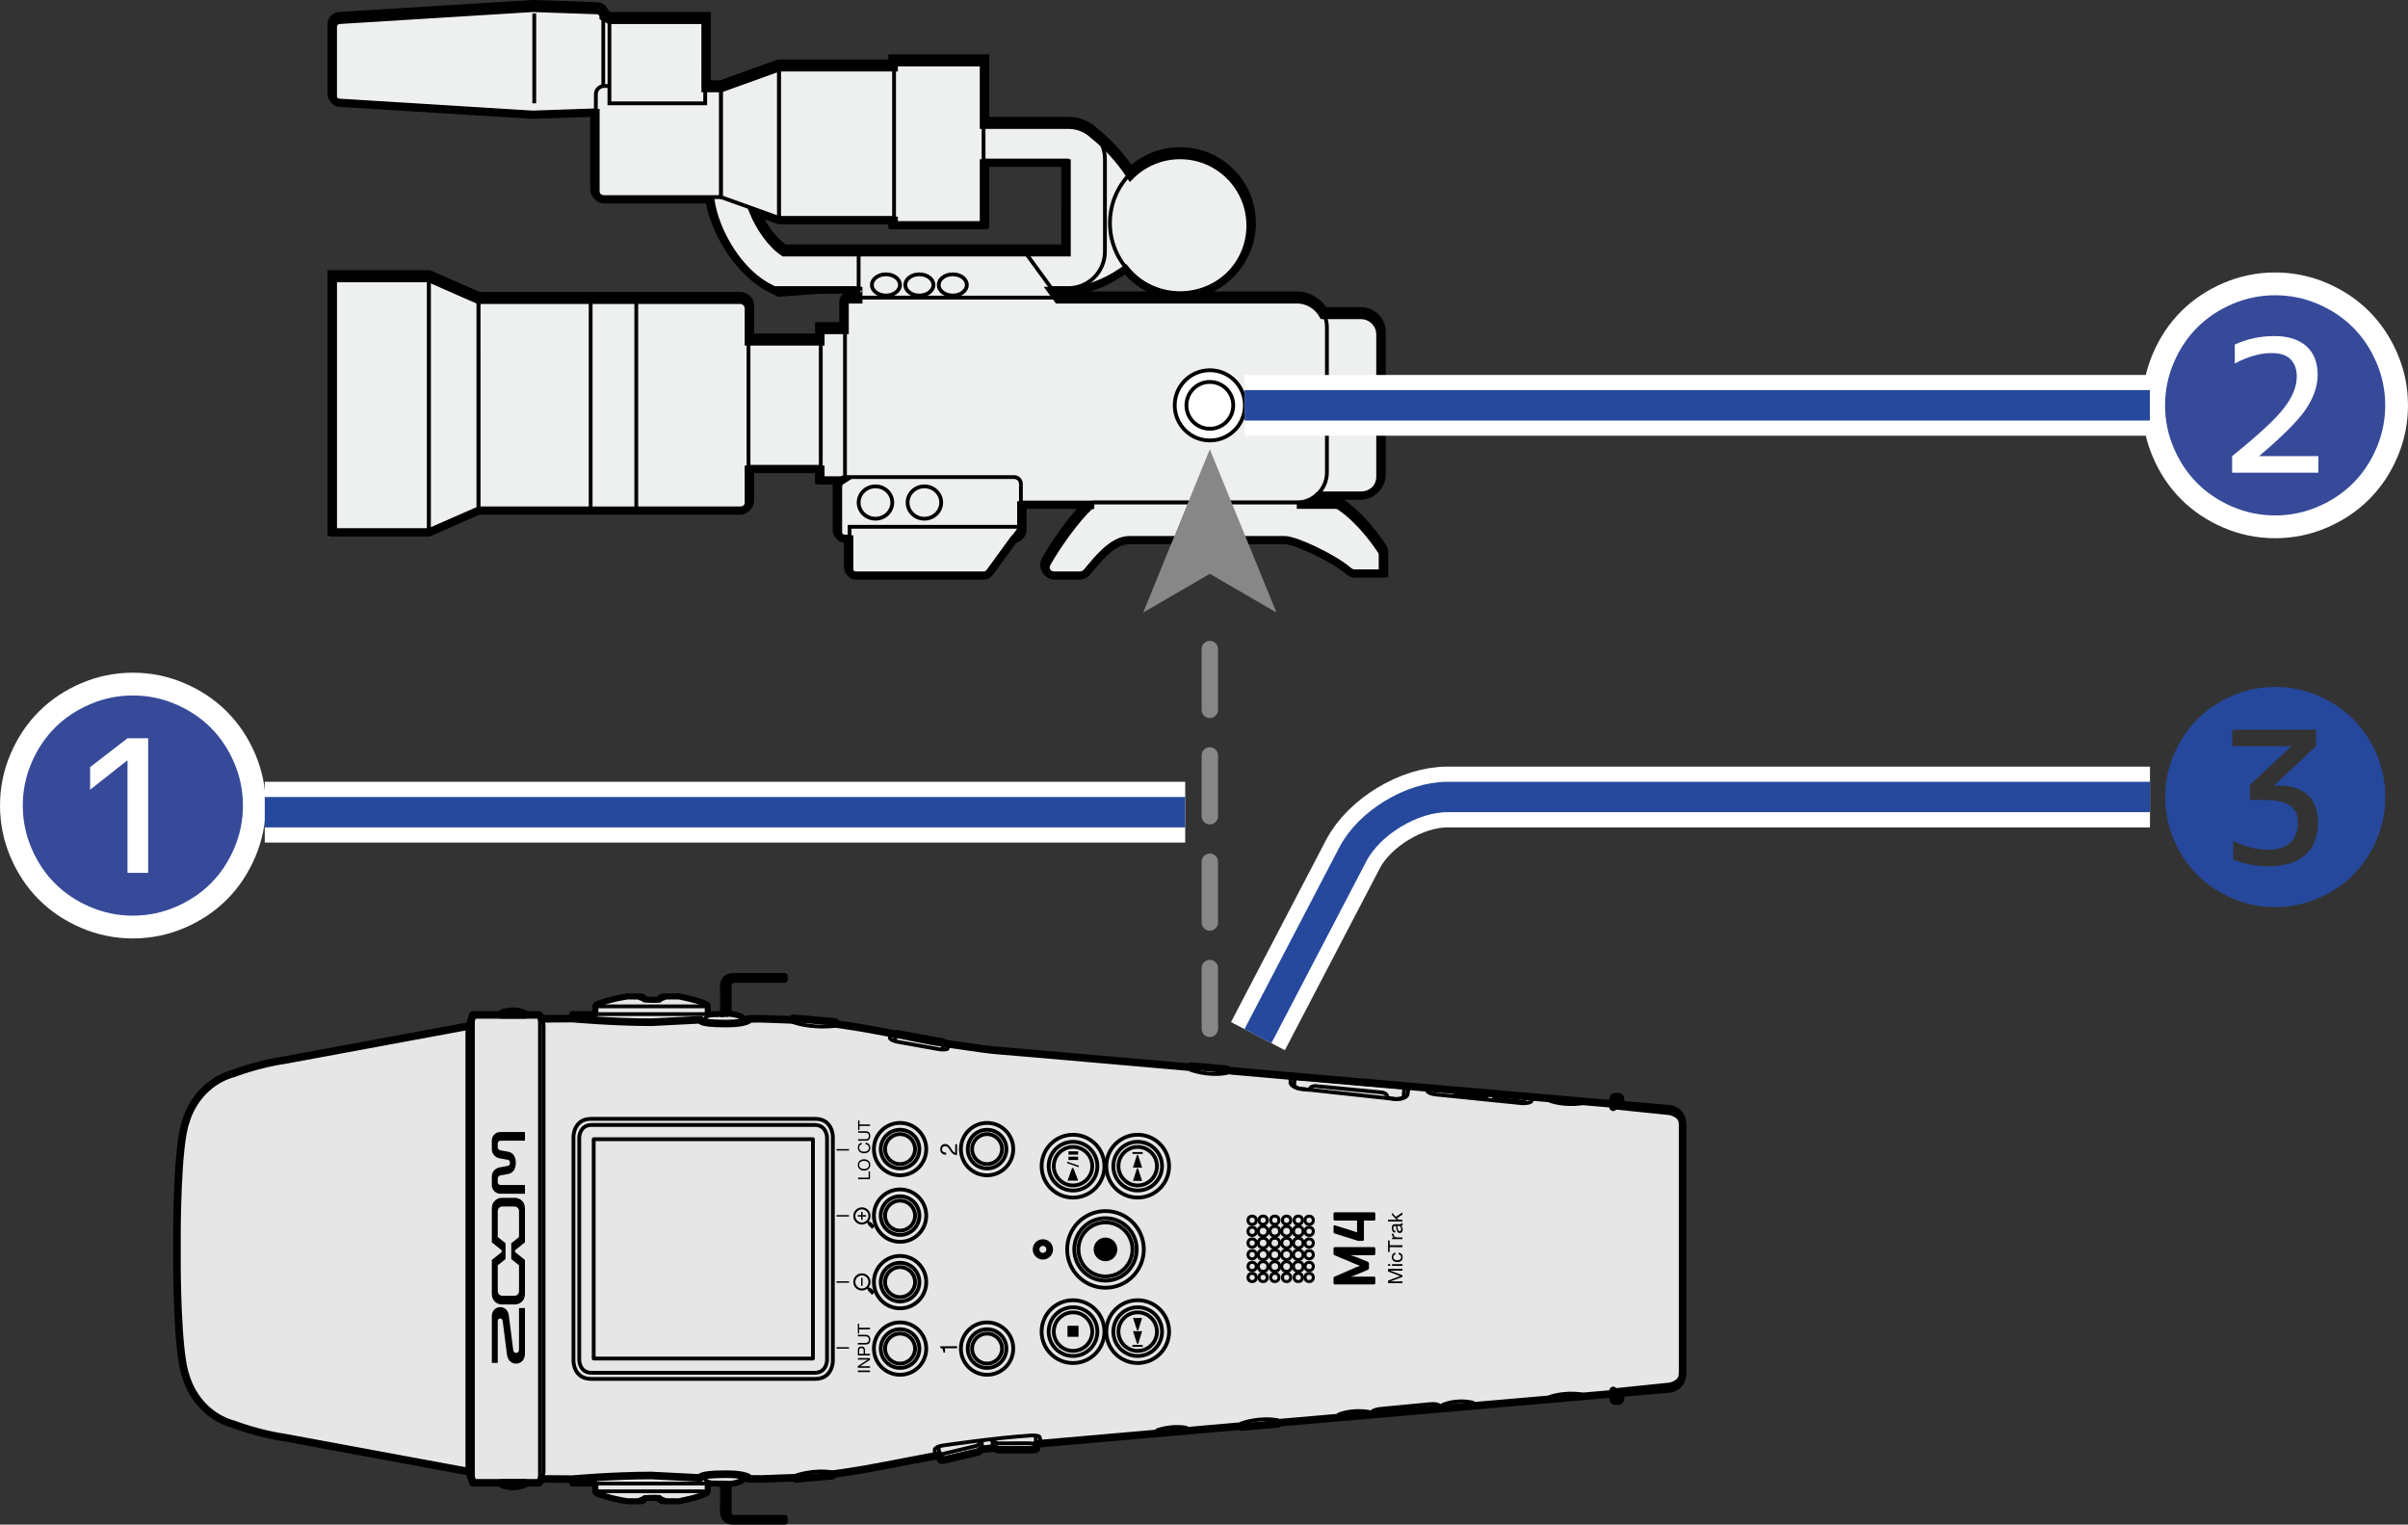 <?xml version="1.0" encoding="utf-8"?>
<!-- Generator: Adobe Illustrator 27.2.0, SVG Export Plug-In . SVG Version: 6.00 Build 0)  -->
<svg version="1.1" id="レイヤー_1" xmlns="http://www.w3.org/2000/svg" xmlns:xlink="http://www.w3.org/1999/xlink" x="0px"
	 y="0px" width="158.552px" height="100.371px" viewBox="0 0 158.552 100.371" style="enable-background:new 0 0 158.552 100.371;"
	 xml:space="preserve">
<rect x="0" y="0" width="158.552" height="100.371" fill="#333333" stroke="none"/>
<style type="text/css">
	.st0{fill:#FFFFFF;stroke:#000000;stroke-width:0.75;}
	.st1{fill:#EEEFEF;stroke:#000000;stroke-width:0.25;}
	.st2{fill:none;stroke:#000000;stroke-width:0.25;}
	.st3{fill:none;stroke:#000000;stroke-width:0.5;}
	.st4{fill:#FFFFFF;stroke:#000000;stroke-width:0.25;}
	.st5{fill:#FFFFFF;stroke:#FFFFFF;stroke-width:3;stroke-miterlimit:10;}
	.st6{fill:#364A99;}
	.st7{fill:none;stroke:#FFFFFF;stroke-width:4;}
	.st8{fill:none;stroke:#26499D;stroke-width:2;}
	
		.st9{fill:none;stroke:#878788;stroke-width:1.08;stroke-linecap:round;stroke-linejoin:round;stroke-miterlimit:10;stroke-dasharray:4,3;}
	.st10{fill:#878788;}
	.st11{fill:#E6E6E6;stroke:#000000;stroke-width:0.25;stroke-linejoin:round;stroke-miterlimit:2;}
	.st12{fill:none;stroke:#000000;stroke-width:0.25;stroke-linejoin:round;stroke-miterlimit:2;}
	.st13{fill:none;stroke:#000000;stroke-width:0.5;stroke-linejoin:round;stroke-miterlimit:2;}
	.st14{fill:#E6E6E6;stroke:#000000;stroke-width:0.4;stroke-linejoin:round;stroke-miterlimit:2;}
	.st15{fill:none;stroke:#000000;stroke-width:0.25;stroke-linecap:round;stroke-linejoin:round;stroke-miterlimit:2;}
	.st16{fill:none;stroke:#000000;stroke-width:0.25;stroke-miterlimit:10;}
	.st17{fill:none;stroke:#000000;stroke-width:0.2;stroke-miterlimit:10;}
	.st18{fill:#25489C;}
</style>
<g>
	<g>
		<g>
			<g>
				<path class="st0" d="M56.537,18.966v0.597h-0.598c-0.167,0-0.302,0.135-0.302,0.302v1.716h-1.594v0.752h-4.758v-2.191
					c0-0.302-0.246-0.548-0.549-0.548h-6.842h-3.005h-7.39l-3.254-1.43h-6.306v16.735h6.306l3.254-1.429h7.39h3.005h6.842
					c0.303,0,0.549-0.246,0.549-0.549V30.73h4.758v0.753h1.373c-0.126,0.08-0.215,0.214-0.215,0.375v3.017
					c0,0.248,0.202,0.45,0.451,0.45h0.288v1.988c0,0.24,0.194,0.434,0.434,0.434h8.393c0.139,0,0.269-0.067,0.351-0.179l1.635-2.244
					h0.019c0.248,0,0.45-0.201,0.45-0.45v-1.79h4.831c-0.144,0-0.28,0.048-0.384,0.148c-0.891,0.86-2.074,2.515-2.734,3.69
					c-0.208,0.37,0.068,0.825,0.492,0.825h1.663c0.165,0,0.318-0.07,0.425-0.195c0.577-0.675,1.636-2.137,2.826-2.137
					c1.324,0,10.266,0,10.266,0c0.731,0,3.271,1.209,4.234,2.05c0.106,0.093,0.234,0.148,0.375,0.148h1.814v-1.235
					c0-0.11-0.03-0.213-0.09-0.305c-0.307-0.469-1.365-1.992-2.7-2.893c-0.095-0.064-0.209-0.096-0.324-0.096h-2.532
					c0.558,0,1.06-0.232,1.421-0.602h2.806c0.694,0,1.257-0.563,1.257-1.257v-9.373c0-0.694-0.563-1.257-1.257-1.257h-2.496
					c-0.338-0.612-0.982-1.031-1.731-1.031h-15.73l-0.435-0.597h1.127c1.389,0,2.625-0.594,3.767-1.408
					c0.846,1.054,2.13,1.742,3.587,1.742c2.55,0,4.618-2.067,4.618-4.618s-2.067-4.619-4.618-4.619c-1.278,0-2.434,0.519-3.27,1.358
					c-0.69-1.072-1.608-2.048-2.388-2.652l0,0c-0.435-0.433-1.035-0.702-1.696-0.702H64.76V3.953h-5.892v0.336h-7.583l-3.808,1.37
					h-1.045V1.164h-6.306l-0.402-0.217c0-0.23-0.182-0.418-0.411-0.426l-4.24-0.146L22.349,1.163c-0.23,0.015-0.41,0.206-0.41,0.437
					v4.581c0,0.231,0.179,0.423,0.41,0.437l12.724,0.788l4.16-0.143v5.163c0,0.305,0.246,0.551,0.55,0.551h7.01
					c0.281,2.081,1.863,4.819,3.932,5.857l0.265,0.132H56.537z M70.253,16.466H51.616c-0.834-0.539-1.617-1.684-2.044-2.737
					l1.714,0.616h7.583v0.337h5.892v-4.114h5.492V16.466z"/>
				<g>
					<path class="st1" d="M70.348,18.965c1.78,0,3.311-0.971,4.713-2.139v-4.251c-0.654-1.495-1.962-2.99-3.017-3.806"/>
					<path class="st1" d="M50.724,18.833c-2.283-1.145-3.99-4.369-3.99-6.487h2.5c0,1.185,1.144,3.322,2.38,4.12h18.638v-5.898
						h-7.317v-2.5h7.412c1.327,0,2.406,1.079,2.406,2.406v6.086c0,1.327-1.079,2.406-2.406,2.406H50.99L50.724,18.833z"/>
					<rect x="43.846" y="22.333" class="st1" width="17.785" height="8.397"/>
					<path class="st1" d="M31.5,33.469l-0.001-13.875h17.237c0.303,0,0.549,0.245,0.549,0.548V32.92
						c0,0.303-0.246,0.549-0.549,0.549H31.5L31.5,33.469z"/>
					<path class="st1" d="M21.939,6.182V1.6c0-0.231,0.179-0.423,0.41-0.437l12.724-0.788l4.24,0.146
						c0.229,0.008,0.411,0.196,0.411,0.426v5.888c0,0.229-0.182,0.417-0.411,0.425l-4.24,0.146L22.349,6.619
						C22.119,6.604,21.939,6.413,21.939,6.182z"/>
					<path class="st1" d="M73.083,31.224v-9.373c0-0.694,0.563-1.257,1.257-1.257h15.271c0.694,0,1.257,0.563,1.257,1.257v9.373
						c0,0.694-0.563,1.257-1.257,1.257H74.34C73.646,32.481,73.083,31.919,73.083,31.224z"/>
					<rect x="54.043" y="21.581" class="st1" width="17.785" height="9.901"/>
					<path class="st1" d="M55.637,19.865c0-0.167,0.135-0.302,0.302-0.302h29.445c1.096,0,1.985,0.889,1.985,1.985v9.55
						c0,1.096-0.889,1.985-1.985,1.985H55.637C55.637,33.083,55.637,19.865,55.637,19.865z"/>
					<path class="st1" d="M55.2,34.874v-3.016c0-0.249,0.202-0.451,0.451-0.451h11.12c0.248,0,0.45,0.202,0.45,0.451v3.016
						c0,0.248-0.201,0.45-0.45,0.45h-11.12C55.403,35.324,55.201,35.122,55.2,34.874z"/>
					<path class="st1" d="M55.939,37.312V34.68h11.283l-2.105,2.888c-0.082,0.113-0.212,0.179-0.351,0.179h-8.392
						C56.134,37.747,55.939,37.552,55.939,37.312z"/>
					<path class="st1" d="M56.536,16.96v2.632h13.141l-2.105-2.888c-0.082-0.112-0.212-0.178-0.351-0.178h-10.25
						C56.732,16.526,56.537,16.721,56.536,16.96z"/>
					<rect x="21.939" y="18.164" class="st1" width="6.306" height="16.734"/>
					<rect x="51.285" y="4.289" class="st1" width="7.807" height="10.056"/>
					<rect x="58.869" y="3.953" class="st1" width="5.892" height="10.729"/>
					<path class="st1" d="M39.233,12.426V6.21c0-0.304,0.246-0.551,0.55-0.551h7.695v7.317h-7.695
						C39.479,12.976,39.233,12.73,39.233,12.426z"/>
					<polygon class="st1" points="47.478,5.659 51.286,4.289 51.286,14.345 47.478,12.976 					"/>
					<rect x="40.127" y="1.164" class="st1" width="6.306" height="5.638"/>
					<polygon class="st1" points="28.245,18.164 31.5,19.594 31.5,33.469 28.245,34.898 					"/>
					<rect x="38.89" y="19.594" class="st1" width="3.005" height="13.875"/>
					<ellipse class="st1" cx="60.865" cy="33.083" rx="1.107" ry="1.064"/>
					<ellipse class="st1" cx="57.644" cy="33.083" rx="1.107" ry="1.064"/>
					<path class="st1" d="M88.241,33.179c1.335,0.901,2.393,2.424,2.7,2.893c0.06,0.092,0.09,0.195,0.09,0.305v1.235h-1.817
						c-0.141,0-0.269-0.055-0.375-0.148c-0.963-0.842-3.503-2.05-4.234-2.05c0,0-8.942,0-10.266,0c-1.19,0-2.249,1.462-2.826,2.137
						c-0.107,0.125-0.26,0.195-0.425,0.195h-1.662c-0.424,0-0.7-0.455-0.492-0.825c0.66-1.174,1.843-2.83,2.734-3.69
						c0.104-0.1,0.24-0.148,0.384-0.148h15.864C88.032,33.083,88.145,33.115,88.241,33.179z"/>
					<line class="st2" x1="35.178" y1="6.802" x2="35.178" y2="0.886"/>
					<ellipse class="st1" cx="58.333" cy="18.758" rx="0.926" ry="0.699"/>
					<ellipse class="st1" cx="60.534" cy="18.758" rx="0.926" ry="0.699"/>
					<ellipse class="st1" cx="62.734" cy="18.758" rx="0.926" ry="0.699"/>
					<path class="st1" d="M77.702,10.063c2.55,0,4.618,2.068,4.618,4.619c0,2.55-2.067,4.618-4.618,4.618
						c-2.551,0-4.619-2.067-4.619-4.618S75.151,10.063,77.702,10.063z"/>
				</g>
			</g>
			<path class="st3" d="M56.536,19.133v0.597h-0.598c-0.167,0-0.302,0.135-0.302,0.302v1.716h-1.594V22.5h-4.758v-2.19
				c0-0.303-0.245-0.549-0.548-0.549h-6.842h-3.005h-7.39l-3.254-1.429h-6.306v16.735h6.306l3.254-1.43h7.39h3.005h6.842
				c0.303,0,0.548-0.246,0.548-0.549v-2.191h4.758v0.752h1.373c-0.126,0.08-0.215,0.214-0.215,0.375v3.017
				c0,0.248,0.202,0.45,0.451,0.45h0.288v1.988c0,0.24,0.194,0.434,0.434,0.434h8.393c0.139,0,0.269-0.067,0.351-0.179l1.635-2.244
				h0.019c0.249,0,0.451-0.201,0.451-0.45v-1.79h4.831c-0.144,0-0.28,0.048-0.384,0.148c-0.891,0.86-2.074,2.515-2.734,3.69
				c-0.208,0.37,0.068,0.825,0.492,0.825h1.663c0.165,0,0.318-0.07,0.425-0.195c0.577-0.675,1.637-2.137,2.826-2.137
				c1.324,0,10.266,0,10.266,0c0.731,0,3.271,1.208,4.234,2.05c0.106,0.093,0.234,0.148,0.375,0.148h1.814v-1.235
				c0-0.11-0.03-0.213-0.09-0.305c-0.307-0.469-1.365-1.992-2.7-2.893c-0.095-0.064-0.209-0.096-0.324-0.096h-2.531
				c0.557,0,1.059-0.232,1.42-0.602h2.806c0.694,0,1.257-0.563,1.257-1.257v-9.373c0-0.694-0.563-1.257-1.257-1.257h-2.496
				c-0.338-0.612-0.982-1.031-1.731-1.031H69.656l-0.436-0.596h1.127c1.389,0,2.625-0.594,3.767-1.408
				c0.846,1.055,2.13,1.743,3.587,1.743c2.55,0,4.618-2.068,4.618-4.619s-2.067-4.619-4.618-4.619c-1.278,0-2.434,0.519-3.27,1.358
				c-0.69-1.072-1.608-2.048-2.388-2.652l0,0c-0.435-0.433-1.035-0.702-1.696-0.702h-5.586V4.12h-5.893v0.337h-7.583l-3.808,1.37
				h-1.045V1.332h-6.306l-0.402-0.217c0-0.23-0.182-0.418-0.411-0.426l-4.24-0.146L22.348,1.33c-0.23,0.015-0.41,0.206-0.41,0.437
				v4.582c0,0.231,0.179,0.423,0.41,0.437l12.724,0.788l4.16-0.143v5.163c0,0.304,0.247,0.55,0.551,0.55h7.01
				c0.281,2.082,1.863,4.819,3.932,5.857l0.265,0.132C50.99,19.133,56.536,19.133,56.536,19.133z M70.253,16.634H51.615
				c-0.834-0.539-1.617-1.684-2.044-2.737l1.714,0.616h7.583v0.336h5.893v-4.114h5.492V16.634z"/>
		</g>
	</g>
</g>
<circle class="st4" cx="79.66" cy="26.685" r="2.312"/>
<circle class="st2" cx="79.66" cy="26.685" r="1.541"/>
<g>
	<g>
		<path class="st5" d="M152.62,33.356c-0.896,0.384-1.834,0.576-2.816,0.576s-1.92-0.192-2.816-0.576s-1.667-0.898-2.312-1.544
			c-0.646-0.646-1.16-1.416-1.544-2.312s-0.576-1.834-0.576-2.815s0.192-1.92,0.576-2.816s0.898-1.666,1.544-2.312
			c0.645-0.646,1.416-1.16,2.312-1.544c0.896-0.385,1.834-0.576,2.816-0.576s1.92,0.191,2.816,0.576
			c0.896,0.384,1.667,0.898,2.312,1.544s1.16,1.416,1.544,2.312s0.576,1.835,0.576,2.816s-0.192,1.92-0.576,2.815
			c-0.384,0.896-0.898,1.667-1.544,2.312C154.286,32.457,153.516,32.972,152.62,33.356z"/>
	</g>
	<g>
		<path class="st6" d="M152.62,33.356c-0.896,0.384-1.834,0.576-2.816,0.576s-1.92-0.192-2.816-0.576s-1.667-0.898-2.312-1.544
			c-0.646-0.646-1.16-1.416-1.544-2.312s-0.576-1.834-0.576-2.815s0.192-1.92,0.576-2.816s0.898-1.666,1.544-2.312
			c0.645-0.646,1.416-1.16,2.312-1.544c0.896-0.385,1.834-0.576,2.816-0.576s1.92,0.191,2.816,0.576
			c0.896,0.384,1.667,0.898,2.312,1.544s1.16,1.416,1.544,2.312s0.576,1.835,0.576,2.816s-0.192,1.92-0.576,2.815
			c-0.384,0.896-0.898,1.667-1.544,2.312C154.286,32.457,153.516,32.972,152.62,33.356z M147.148,22.684v1.248
			c0.853-0.459,1.664-0.688,2.432-0.688c0.555,0,0.965,0.134,1.232,0.4c0.277,0.277,0.416,0.661,0.416,1.151
			c0,0.662-0.288,1.36-0.864,2.097c-0.555,0.715-1.686,1.76-3.392,3.136v1.088h5.68v-1.088h-3.888v-0.016
			c1.525-1.291,2.539-2.305,3.04-3.04c0.533-0.779,0.8-1.547,0.8-2.305c0-0.8-0.245-1.424-0.736-1.872
			c-0.501-0.447-1.206-0.672-2.112-0.672C148.828,22.123,147.958,22.311,147.148,22.684z"/>
	</g>
</g>
<g>
	<g>
		<line class="st7" x1="141.556" y1="26.685" x2="81.949" y2="26.685"/>
	</g>
	<g>
		<line class="st8" x1="141.556" y1="26.685" x2="81.949" y2="26.685"/>
	</g>
</g>
<g>
	<g>
		<line class="st9" x1="79.66" y1="42.732" x2="79.66" y2="70.233"/>
		<polygon class="st10" points="84.049,40.326 79.66,37.776 75.271,40.326 79.66,29.58 		"/>
	</g>
</g>
<g>
	<path class="st11" d="M31.139,66.811l-0.241,0.73l-12.081,2.235c-1.791,0.255-3.408,0.878-3.408,0.878
		c-2.594,0.721-3.177,3.194-3.177,3.194c-0.584,1.526-0.581,7.392-0.581,7.392v1.949c0,0-0.003,5.866,0.581,7.392
		c0,0,0.583,2.474,3.177,3.194c0,0,1.617,0.623,3.408,0.878l12.081,2.235l0.241,0.73h4.331l0.256-0.257l1.958,0.014
		c0,0,2.682-0.24,5.209-0.24l3.226,0.164c0,0-0.121-0.248,1.552-0.248c0,0,1.19-0.043,1.612,0.226v0.082l0.867,0.003l2.247-0.081
		l0.007,0.078l2.397-0.21l-0.009-0.098c0.023-0.003,1.569-0.194,3.534-0.584l3.54-0.677l0.041,0.257
		c0.033,0.131,0.242,0.065,0.242,0.065l2.237-0.521c0.029-0.007,0.045-0.019,0.045-0.019l0.198-0.156l0.828-0.094l0.22,0.102
		c0.025,0.012,0.06,0.013,0.06,0.013l1.674,0.004c0.35,0.004,0.744-0.024,0.744-0.024c0.102-0.015,0.101-0.099,0.101-0.099
		l-0.022-0.259l13.517-1.18h0.006l0.005,0.064l2.397-0.21l-0.009-0.066l21.849-1.893c0,0,0.22-0.015,0.22-0.237v0.539
		c0,0-0.008,0.16,0.144,0.16h0.192c0,0,0.144,0.004,0.144-0.174v-0.348l3.21-0.275c0,0,0.88-0.057,0.88-1.089V74.083
		c0-1.031-0.88-1.089-0.88-1.089l-3.21-0.275v-0.348c0-0.178-0.144-0.174-0.144-0.174h-0.192c-0.152,0-0.144,0.16-0.144,0.16v0.539
		c0-0.221-0.22-0.237-0.22-0.237l-21.85-1.893l-2.397-0.212l-0.968-0.085l0.01-0.073l-2.397-0.217l-0.006,0.081l-10.158-0.887
		l-2.815-0.237l-0.762-0.094l-2.54-0.364c-0.006-0.03-0.023-0.065-0.072-0.077l-2.939-0.544c-0.043-0.007-0.072,0.015-0.089,0.039
		l-0.688-0.132c-1.508-0.299-2.768-0.481-3.284-0.551l0.003-0.033c0,0,0.007-0.096-0.094-0.105l-2.678-0.234
		c0,0-0.096-0.013-0.104,0.088l-0.001,0.014l-2.017-0.073l-0.867,0.003v0.082c-0.422,0.269-1.612,0.226-1.612,0.226
		c-1.673,0-1.552-0.248-1.552-0.248l-3.226,0.164c-2.527,0-5.209-0.24-5.209-0.24l-1.958,0.014l-0.256-0.257h-4.334
		C31.139,66.814,31.139,66.811,31.139,66.811z"/>
	<path class="st12" d="M31.139,66.811l-0.241,0.73l-12.081,2.235c-1.791,0.255-3.408,0.878-3.408,0.878
		c-2.594,0.721-3.177,3.194-3.177,3.194c-0.584,1.526-0.581,7.392-0.581,7.392v1.949c0,0-0.003,5.866,0.581,7.392
		c0,0,0.583,2.474,3.177,3.194c0,0,1.617,0.623,3.408,0.878l12.081,2.235l0.241,0.73h4.331l0.256-0.257l1.958,0.014
		c0,0,2.682-0.24,5.209-0.24l3.226,0.164c0,0-0.121-0.248,1.552-0.248c0,0,1.19-0.043,1.612,0.226v0.082l0.867,0.003l2.247-0.081
		l0.007,0.078l2.397-0.21l-0.009-0.098c0.023-0.003,1.569-0.194,3.534-0.584l3.54-0.677l0.041,0.257
		c0.033,0.131,0.242,0.065,0.242,0.065l2.237-0.521c0.029-0.007,0.045-0.019,0.045-0.019l0.198-0.156l0.828-0.094l0.22,0.102
		c0.025,0.012,0.06,0.013,0.06,0.013l1.674,0.004c0.35,0.004,0.744-0.024,0.744-0.024c0.102-0.015,0.101-0.099,0.101-0.099
		l-0.022-0.259l13.517-1.18h0.006l0.005,0.064l2.397-0.21l-0.009-0.066l21.849-1.893c0,0,0.22-0.015,0.22-0.237v0.539
		c0,0-0.008,0.16,0.144,0.16h0.192c0,0,0.144,0.004,0.144-0.174v-0.348l3.21-0.275c0,0,0.88-0.057,0.88-1.089V74.083
		c0-1.031-0.88-1.089-0.88-1.089l-3.21-0.275v-0.348c0-0.178-0.144-0.174-0.144-0.174h-0.192c-0.152,0-0.144,0.16-0.144,0.16v0.539
		c0-0.221-0.22-0.237-0.22-0.237l-21.85-1.893l-2.397-0.212l-0.968-0.085l0.01-0.073l-2.397-0.217l-0.006,0.081l-10.158-0.887
		l-2.815-0.237l-0.762-0.094l-2.54-0.364c-0.006-0.03-0.023-0.065-0.072-0.077l-2.939-0.544c-0.043-0.007-0.072,0.015-0.089,0.039
		l-0.688-0.132c-1.508-0.299-2.768-0.481-3.284-0.551l0.003-0.033c0,0,0.007-0.096-0.094-0.105l-2.678-0.234
		c0,0-0.096-0.013-0.104,0.088l-0.001,0.014l-2.017-0.073l-0.867,0.003v0.082c-0.422,0.269-1.612,0.226-1.612,0.226
		c-1.673,0-1.552-0.248-1.552-0.248l-3.226,0.164c-2.527,0-5.209-0.24-5.209-0.24l-1.958,0.014l-0.256-0.257h-4.334
		C31.139,66.814,31.139,66.811,31.139,66.811z"/>
	<path class="st12" d="M84.985,70.844l-0.016,0.459c0,0,0.104,0.321,0.707,0.383l6.242,0.672c0,0,0.651,0.034,0.762-0.313
		l0.072-0.528"/>
	<path class="st12" d="M52.385,97.145c0,0,1.15-0.42,2.396-0.221l0.02,0.226l-2.397,0.21L52.385,97.145z"/>
	<path class="st12" d="M52.156,67.264c0,0,1.126,0.47,2.877,0.269l0.012-0.154c0,0,0.007-0.096-0.094-0.105l-2.678-0.234
		c0,0-0.096-0.013-0.104,0.087L52.156,67.264z"/>
	<path class="st12" d="M62.382,69.048c-0.145,0.088-0.529,0.029-0.529,0.029l-2.749-0.492c-0.484-0.094-0.513-0.253-0.513-0.253
		l0.031-0.231c0.069-0.022,0.366,0.046,0.366,0.046s0.026-0.106,0.115-0.092l2.939,0.544c0.092,0.022,0.074,0.124,0.074,0.124
		c0.285,0.043,0.312,0.093,0.312,0.093l-0.029,0.211L62.382,69.048z"/>
	<path class="st12" d="M78.378,70.423c0,0,1.124,0.44,2.381,0.219l0.033-0.249l-2.397-0.217L78.378,70.423z"/>
	<path class="st12" d="M81.744,93.704c0,0,1.124-0.425,2.381-0.212l0.033,0.24l-2.397,0.21L81.744,93.704z"/>
	<path class="st12" d="M61.858,95.742c0,0-0.255,0.055-0.3-0.007l-0.01-0.316c0,0,0.073-0.201,0.599-0.267
		c0,0,3.536-0.515,5.646-0.642c0,0,0.3-0.049,0.579,0.034c0,0,0.077,0.034,0.085,0.074l0.066,0.291c0,0,0.014,0.042-0.028,0.054
		c0,0-0.197,0.046-0.264,0.046l0.026,0.31c0,0,0.001,0.083-0.101,0.099c0,0-0.393,0.029-0.744,0.024l-1.674-0.004
		c0,0-0.035-0.002-0.06-0.013l-0.22-0.102l-0.828,0.094l-0.198,0.156c0,0-0.015,0.012-0.045,0.019l-2.237,0.521
		c0,0-0.209,0.067-0.242-0.065L61.858,95.742z"/>
	<line class="st12" x1="61.858" y1="95.742" x2="61.786" y2="95.237"/>
	<path class="st12" d="M64.628,95.416c0,0,0.056-0.04,0.049-0.113l-0.055-0.476"/>
	<path class="st12" d="M62.029,96.129c0,0-0.065-0.01-0.077-0.073l-0.026-0.192c0,0-0.024-0.099,0.318-0.19l2.086-0.499l0.031-0.025
		l0.162-0.121c0,0,0.113-0.074,0.12-0.013"/>
	<path class="st12" d="M65.456,95.322c0,0-0.062-0.02-0.07-0.083L65.32,94.74"/>
	<line class="st12" x1="68.229" y1="95.008" x2="68.178" y2="94.505"/>
	<path class="st12" d="M68.165,95.415c0,0,0.055-0.013,0.048-0.09l-0.019-0.197c0,0-0.016-0.096-0.357-0.112l-2.146,0.002
		l-0.038-0.014l-0.187-0.081c0,0-0.119-0.053-0.118,0.009"/>
	<path class="st12" d="M76.316,94.347c0,0-0.107,0.008-0.12-0.088l-0.005-0.1c0,0,0.902-0.348,1.906-0.17l0.017,0.102
		c0,0,0.018,0.091-0.122,0.107L76.316,94.347z"/>
	<path class="st12" d="M88.189,93.105c0,0,0.827-0.344,1.933-0.159c0,0,0.193,0.04,0.017,0.099c0,0-0.921,0.215-1.956,0.17
		C88.184,93.215,88.002,93.192,88.189,93.105z"/>
	<path class="st12" d="M94.994,92.488c0,0,0.833-0.395,1.936-0.158c0,0,0.192,0.051,0.015,0.118c0,0-0.925,0.241-1.959,0.171
		C94.987,92.618,94.806,92.589,94.994,92.488z"/>
	<path class="st12" d="M102.085,91.949c0,0,0.855-0.315,2.006-0.162c0,0,0.201,0.034,0.019,0.088c0,0-0.954,0.201-2.029,0.172
		C102.08,92.046,101.891,92.028,102.085,91.949z"/>
	<path class="st12" d="M90.905,92.749c0,0-0.423,0.039-0.562,0.182l0.005,0.052c0,0,0.065,0.054,0.599,0.008l3.241-0.282
		c0,0,0.515-0.04,0.587-0.109l-0.003-0.061c0,0-0.089-0.15-0.607-0.1L90.905,92.749z"/>
	<path class="st13" d="M33.006,97.62c0,0,0.02,0.152,0.212,0.152c0,0,0.502,0.188,1.14,0c0,0,0.207-0.042,0.223-0.153L33.006,97.62z
		"/>
	<g>
		<path class="st14" d="M37.684,97.376v0.291H39.2v0.512c0,0,0.003,0.101,0.092,0.135c0,0,0.772,0.327,2.025,0.519l0.855-0.005
			c0,0,0.236,0.034,0.27-0.196c0,0,0.657-0.05,0.976-0.011c0,0-0.017,0.2,0.27,0.207l0.998,0.007c0,0,1.376-0.257,1.816-0.524
			c0,0,0.101-0.027,0.101-0.131v-0.512h0.622c0.063,0.009,0.13,0.016,0.199,0.022c0,0,0.068,0,0.073-0.022l0.072,0.003
			c0,0,0.046,0.089,0.046,0.19l-0.009,1.708c0,0,0.014,0.602,0.665,0.602h3.394V99.93h-3.394c0,0-0.297-0.068-0.297-0.361v-1.87
			c0.243-0.016,0.495-0.061,0.731-0.153c0,0,0.287-0.064,0.293-0.381"/>
		<line class="st12" x1="39.2" y1="97.667" x2="46.604" y2="97.667"/>
		<path class="st12" d="M42.442,98.632c0,0-0.256,0.018-0.334,0.096c0,0-0.057,0.053,0.064,0.1"/>
		<path class="st12" d="M43.418,98.62c0,0,0.261,0.036,0.335,0.11c0,0,0.056,0.062-0.093,0.102"/>
		<line class="st12" x1="39.2" y1="98.179" x2="46.604" y2="98.179"/>
		<path class="st12" d="M46.371,97.134c0,0,0.001,0.341,0.264,0.411c0,0,0.241,0.076,0.591,0.123"/>
		<path class="st12" d="M47.497,97.667l0.005-0.065h0.385c0,0-0.028,0.086,0.088,0.084"/>
	</g>
	<polyline class="st12" points="35.726,97.363 35.792,96.919 35.792,67.512 35.726,67.068 	"/>
	<path class="st12" d="M102.085,72.482c0,0,0.855,0.315,2.006,0.162c0,0,0.201-0.034,0.019-0.088c0,0-0.954-0.201-2.029-0.172
		C102.08,72.384,101.891,72.402,102.085,72.482z"/>
	<path class="st13" d="M33.006,66.811c0,0,0.02-0.152,0.212-0.152c0,0,0.502-0.188,1.14,0c0,0,0.207,0.042,0.223,0.153
		L33.006,66.811z"/>
	<g>
		<path class="st14" d="M37.684,67.054v-0.291H39.2v-0.512c0,0,0.003-0.101,0.092-0.135c0,0,0.772-0.327,2.025-0.519l0.855,0.005
			c0,0,0.236-0.034,0.27,0.196c0,0,0.657,0.05,0.976,0.011c0,0-0.017-0.2,0.27-0.207l0.998-0.007c0,0,1.376,0.257,1.816,0.524
			c0,0,0.101,0.027,0.101,0.131v0.512h0.622c0.063-0.009,0.13-0.016,0.199-0.022c0,0,0.068,0,0.073,0.022l0.072-0.003
			c0,0,0.046-0.089,0.046-0.19l-0.009-1.708c0,0,0.014-0.602,0.665-0.602h3.394V64.5h-3.394c0,0-0.297,0.068-0.297,0.361v1.87
			c0.243,0.016,0.495,0.061,0.731,0.153c0,0,0.287,0.064,0.293,0.381"/>
		<line class="st12" x1="39.2" y1="66.763" x2="46.604" y2="66.763"/>
		<path class="st12" d="M42.442,65.799c0,0-0.256-0.018-0.334-0.096c0,0-0.057-0.053,0.064-0.1"/>
		<path class="st12" d="M43.418,65.81c0,0,0.261-0.036,0.335-0.11c0,0,0.056-0.062-0.093-0.102"/>
		<line class="st12" x1="39.2" y1="66.252" x2="46.604" y2="66.252"/>
		<path class="st12" d="M46.371,67.297c0,0,0.001-0.341,0.264-0.411c0,0,0.241-0.076,0.591-0.123"/>
		<path class="st12" d="M47.497,66.763l0.005,0.065h0.385c0,0-0.028-0.086,0.088-0.084"/>
	</g>
	<polyline class="st12" points="35.47,66.811 35.552,67.271 35.552,97.16 35.47,97.619 	"/>
	<path class="st12" d="M106.699,91.713v-0.051l-0.22,0.008c0,0-0.215,0.006-0.24-0.145l3.682-0.377c0,0,0.881-0.113,0.862-1.056"/>
	<path class="st12" d="M106.699,72.718v0.051l-0.22-0.008c0,0-0.215-0.006-0.24,0.145l3.682,0.377c0,0,0.881,0.113,0.862,1.056"/>
	<line class="st13" x1="30.898" y1="96.889" x2="30.898" y2="67.541"/>
	<line class="st12" x1="31.139" y1="97.619" x2="31.139" y2="66.811"/>
	<path class="st12" d="M58.96,68.287c0,0,0.024-0.091,0.114-0.073c0,0,2.329,0.5,2.936,0.56c0,0,0.09,0.041,0.081,0.104"/>
	<line class="st12" x1="58.989" y1="68.147" x2="58.907" y2="68.535"/>
	<line class="st12" x1="62.116" y1="68.723" x2="62.057" y2="69.087"/>
	<path class="st12" d="M85.403,70.975c0,0-0.154,0.017-0.164,0.119l-0.027,0.405c0,0,0.259,0.184,0.464,0.187l0.527,0.057
		c0,0,0.08-0.279,0.446-0.244l4.332,0.418c0,0,0.411,0.04,0.371,0.368l0.565,0.073c0,0,0.486-0.03,0.496-0.127l0.042-0.499
		c0,0,0.002-0.143-0.123-0.154L85.403,70.975z"/>
	<path class="st12" d="M93.977,71.612l-0.011,0.204c0,0,0.074,0.19,0.609,0.242l5.68,0.574c0,0,0.529,0,0.587-0.147l0.026-0.267"/>
	<path class="st12" d="M100.488,72.619c0,0,0.004-0.047-0.133-0.085l-1.903-0.187c0,0-0.105,0.001-0.088-0.129l0.006-0.036
		c0,0,0.014-0.1-0.085-0.13l-0.288-0.025c0,0-0.094-0.016-0.106,0.113l-0.002,0.038c0,0-0.001,0.109-0.108,0.104l-1.942-0.185
		c0,0-0.088-0.002-0.101,0.068"/>
	<path class="st12" d="M53.68,73.657c1.142,0,1.158,1.155,1.158,1.155v14.81c0,0-0.016,1.155-1.158,1.155H38.917
		c-1.142,0-1.158-1.155-1.158-1.155v-14.81c0,0,0.016-1.155,1.158-1.155H53.68z"/>
	<rect x="39.09" y="74.997" class="st15" width="14.438" height="14.439"/>
	<path class="st12" d="M53.638,90.375c0.801,0,0.818-0.818,0.818-0.818v-14.68c0,0-0.017-0.818-0.818-0.818H38.959
		c-0.801,0-0.818,0.818-0.818,0.818v14.68c0,0,0.017,0.818,0.818,0.818H53.638z"/>
	<g>
		<circle class="st16" cx="59.264" cy="88.781" r="1.724"/>
		<circle class="st16" cx="59.264" cy="88.781" r="0.986"/>
		<circle class="st16" cx="59.264" cy="88.781" r="1.273"/>
	</g>
	<g>
		<circle class="st16" cx="59.264" cy="84.406" r="1.724"/>
		<circle class="st16" cx="59.264" cy="84.406" r="0.986"/>
		<circle class="st16" cx="59.264" cy="84.406" r="1.273"/>
	</g>
	<g>
		<circle class="st16" cx="59.264" cy="80.028" r="1.724"/>
		<circle class="st16" cx="59.264" cy="80.028" r="0.986"/>
		<circle class="st16" cx="59.264" cy="80.028" r="1.273"/>
	</g>
	<g>
		<circle class="st16" cx="59.264" cy="75.649" r="1.724"/>
		<circle class="st16" cx="59.264" cy="75.649" r="0.986"/>
		<circle class="st16" cx="59.264" cy="75.649" r="1.273"/>
	</g>
	<g>
		<circle class="st16" cx="64.993" cy="88.781" r="1.724"/>
		<circle class="st16" cx="64.993" cy="88.781" r="0.986"/>
		<circle class="st16" cx="64.993" cy="88.781" r="1.273"/>
	</g>
	<g>
		<circle class="st16" cx="70.652" cy="87.665" r="2.068"/>
		<circle class="st16" cx="70.652" cy="87.665" r="1.268"/>
		<circle class="st16" cx="70.652" cy="87.665" r="1.604"/>
	</g>
	<circle class="st16" cx="72.789" cy="82.252" r="2.524"/>
	<circle class="st16" cx="72.789" cy="82.252" r="1.779"/>
	<circle class="st16" cx="72.789" cy="82.252" r="2.056"/>
	<g>
		<circle class="st16" cx="70.652" cy="76.772" r="2.068"/>
		<circle class="st16" cx="70.652" cy="76.772" r="1.268"/>
		<circle class="st16" cx="70.652" cy="76.772" r="1.604"/>
	</g>
	<g>
		<circle class="st16" cx="74.91" cy="87.665" r="2.068"/>
		<circle class="st16" cx="74.91" cy="87.665" r="1.268"/>
		<circle class="st16" cx="74.91" cy="87.665" r="1.604"/>
	</g>
	<g>
		<circle class="st16" cx="74.91" cy="76.772" r="2.068"/>
		<circle class="st16" cx="74.91" cy="76.772" r="1.268"/>
		<circle class="st16" cx="74.91" cy="76.772" r="1.604"/>
	</g>
	<g>
		<circle class="st16" cx="64.993" cy="75.649" r="1.724"/>
		<circle class="st16" cx="64.993" cy="75.649" r="0.986"/>
		<circle class="st16" cx="64.993" cy="75.649" r="1.273"/>
	</g>
	<g>
		<circle class="st17" cx="82.447" cy="84.099" r="0.272"/>
		<circle class="st17" cx="83.169" cy="84.099" r="0.272"/>
		<circle class="st17" cx="83.168" cy="83.377" r="0.319"/>
		<circle class="st17" cx="83.168" cy="82.603" r="0.319"/>
		<circle class="st17" cx="83.168" cy="81.83" r="0.319"/>
		<circle class="st17" cx="83.168" cy="81.057" r="0.319"/>
		<circle class="st17" cx="83.169" cy="80.33" r="0.272"/>
		<circle class="st17" cx="83.94" cy="84.099" r="0.272"/>
		<circle class="st17" cx="83.939" cy="83.377" r="0.319"/>
		<circle class="st17" cx="83.939" cy="82.603" r="0.319"/>
		<circle class="st17" cx="83.939" cy="81.83" r="0.319"/>
		<circle class="st17" cx="83.939" cy="81.057" r="0.319"/>
		<circle class="st17" cx="83.94" cy="80.33" r="0.272"/>
		<circle class="st17" cx="84.714" cy="84.099" r="0.272"/>
		<circle class="st17" cx="84.713" cy="83.377" r="0.319"/>
		<circle class="st17" cx="84.713" cy="82.603" r="0.319"/>
		<circle class="st17" cx="84.713" cy="81.83" r="0.319"/>
		<circle class="st17" cx="84.713" cy="81.057" r="0.319"/>
		<circle class="st17" cx="84.714" cy="80.33" r="0.272"/>
		<circle class="st17" cx="85.485" cy="84.099" r="0.272"/>
		<circle class="st17" cx="85.484" cy="83.377" r="0.319"/>
		<circle class="st17" cx="85.484" cy="82.603" r="0.319"/>
		<circle class="st17" cx="85.484" cy="81.83" r="0.319"/>
		<circle class="st17" cx="85.484" cy="81.057" r="0.319"/>
		<circle class="st17" cx="85.485" cy="80.33" r="0.272"/>
		<circle class="st17" cx="82.447" cy="83.372" r="0.272"/>
		<circle class="st17" cx="82.447" cy="82.601" r="0.272"/>
		<circle class="st17" cx="82.447" cy="81.832" r="0.272"/>
		<circle class="st17" cx="82.447" cy="81.063" r="0.272"/>
		<circle class="st17" cx="82.447" cy="80.334" r="0.272"/>
		<circle class="st17" cx="86.201" cy="84.099" r="0.272"/>
		<circle class="st17" cx="86.201" cy="83.372" r="0.272"/>
		<circle class="st17" cx="86.201" cy="82.601" r="0.272"/>
		<circle class="st17" cx="86.201" cy="81.832" r="0.272"/>
		<circle class="st17" cx="86.201" cy="81.063" r="0.272"/>
		<circle class="st17" cx="86.201" cy="80.334" r="0.272"/>
	</g>
	<circle class="st16" cx="68.668" cy="82.252" r="0.544"/>
	<circle class="st16" cx="68.668" cy="82.252" r="0.354"/>
	<path class="st13" d="M31.139,66.811l-0.241,0.73l-12.081,2.235c-1.791,0.255-3.408,0.878-3.408,0.878
		c-2.594,0.721-3.177,3.194-3.177,3.194c-0.584,1.526-0.581,7.392-0.581,7.392v1.949c0,0-0.003,5.866,0.581,7.392
		c0,0,0.583,2.474,3.177,3.194c0,0,1.617,0.623,3.408,0.878l12.081,2.235l0.241,0.73h4.331l0.256-0.257l1.958,0.014
		c0,0,2.682-0.24,5.209-0.24l3.226,0.164c0,0-0.121-0.248,1.552-0.248c0,0,1.19-0.043,1.612,0.226v0.082l0.867,0.003l2.247-0.081
		l0.007,0.078l2.397-0.21l-0.009-0.098c0.023-0.003,1.569-0.194,3.534-0.584l3.54-0.677l0.041,0.257
		c0.033,0.131,0.242,0.065,0.242,0.065l2.237-0.521c0.029-0.007,0.045-0.019,0.045-0.019l0.198-0.156l0.828-0.094l0.22,0.102
		c0.025,0.012,0.06,0.013,0.06,0.013l1.674,0.004c0.35,0.004,0.744-0.024,0.744-0.024c0.102-0.015,0.101-0.099,0.101-0.099
		l-0.022-0.259l13.517-1.18h0.006l0.005,0.064l2.397-0.21l-0.009-0.066l21.849-1.893c0,0,0.22-0.015,0.22-0.237v0.539
		c0,0-0.008,0.16,0.144,0.16h0.192c0,0,0.144,0.004,0.144-0.174v-0.348l3.21-0.275c0,0,0.88-0.057,0.88-1.089V74.083
		c0-1.031-0.88-1.089-0.88-1.089l-3.21-0.275v-0.348c0-0.178-0.144-0.174-0.144-0.174h-0.192c-0.152,0-0.144,0.16-0.144,0.16v0.539
		c0-0.221-0.22-0.237-0.22-0.237l-21.85-1.893l-2.397-0.212l-0.968-0.085l0.01-0.073l-2.397-0.217l-0.006,0.081l-10.158-0.887
		l-2.815-0.237l-0.762-0.094l-2.54-0.364c-0.006-0.03-0.023-0.065-0.072-0.077l-2.939-0.544c-0.043-0.007-0.072,0.015-0.089,0.039
		l-0.688-0.132c-1.508-0.299-2.768-0.481-3.284-0.551l0.003-0.033c0,0,0.007-0.096-0.094-0.105l-2.678-0.234
		c0,0-0.096-0.013-0.104,0.088l-0.001,0.014l-2.017-0.073l-0.867,0.003v0.082c-0.422,0.269-1.612,0.226-1.612,0.226
		c-1.673,0-1.552-0.248-1.552-0.248l-3.226,0.164c-2.527,0-5.209-0.24-5.209-0.24l-1.958,0.014l-0.256-0.257h-4.334
		C31.139,66.814,31.139,66.811,31.139,66.811z"/>
	<g>
		<g>
			<path d="M33.899,78.856c0.044,0,0.089,0.004,0.132,0.013c0.103,0.02,0.201,0.065,0.283,0.13c0.082,0.066,0.148,0.151,0.19,0.248
				c0.04,0.092,0.061,0.193,0.061,0.293v2.247l-0.613,0.49c-0.018,0.014-0.031,0.034-0.038,0.056c-0.006,0.022-0.006,0.046,0,0.067
				c0.007,0.022,0.02,0.042,0.038,0.056l0.613,0.49v2.247c0,0.1-0.021,0.201-0.061,0.293c-0.042,0.097-0.107,0.182-0.19,0.248
				c-0.082,0.065-0.18,0.111-0.283,0.131c-0.043,0.008-0.088,0.012-0.132,0.012h-0.85c-0.044,0-0.089-0.004-0.132-0.012
				c-0.104-0.02-0.202-0.065-0.283-0.131c-0.082-0.066-0.148-0.151-0.19-0.248c-0.04-0.092-0.061-0.193-0.061-0.293v-2.247
				l0.613-0.49c0.018-0.014,0.031-0.034,0.039-0.056c0.006-0.022,0.006-0.045,0-0.067c-0.007-0.022-0.02-0.042-0.039-0.056
				l-0.613-0.49V79.54c0-0.1,0.021-0.201,0.061-0.293c0.042-0.097,0.108-0.182,0.19-0.248c0.082-0.065,0.18-0.11,0.283-0.13
				c0.043-0.008,0.088-0.013,0.132-0.013H33.899z M32.774,79.734v1.703l0.512,0.409v1.041l-0.512,0.409V85
				c0,0.064,0.02,0.128,0.057,0.18c0.027,0.038,0.062,0.069,0.103,0.09c0.041,0.021,0.087,0.033,0.132,0.033h0.817
				c0.046,0,0.092-0.012,0.132-0.033c0.041-0.021,0.077-0.052,0.103-0.09c0.037-0.053,0.056-0.117,0.056-0.18v-1.704l-0.512-0.409
				v-1.041l0.512-0.409v-1.704c0-0.064-0.02-0.128-0.056-0.181c-0.026-0.038-0.062-0.069-0.103-0.091
				c-0.04-0.021-0.086-0.032-0.132-0.032h-0.817c-0.046,0-0.092,0.011-0.132,0.032c-0.041,0.021-0.077,0.053-0.103,0.091
				C32.794,79.605,32.774,79.669,32.774,79.734"/>
			<path d="M32.774,86.978c0-0.013,0.001-0.026,0.002-0.039c0.004-0.035,0.019-0.067,0.043-0.092
				c0.025-0.025,0.057-0.042,0.091-0.046c0.034-0.005,0.07,0.001,0.1,0.018s0.054,0.044,0.068,0.076
				c0.012,0.029,0.021,0.06,0.024,0.092l0.279,2.199c0.014,0.108,0.049,0.213,0.105,0.307c0.073,0.123,0.193,0.217,0.329,0.258
				c0.137,0.041,0.289,0.028,0.417-0.035s0.23-0.177,0.282-0.31c0.034-0.091,0.051-0.187,0.051-0.284v-3.009h-0.391v2.738
				c0,0.027-0.003,0.054-0.011,0.08c-0.01,0.037-0.032,0.07-0.062,0.094s-0.067,0.039-0.105,0.041
				c-0.038,0.003-0.076-0.007-0.109-0.027c-0.032-0.02-0.058-0.05-0.073-0.086c-0.011-0.027-0.018-0.055-0.022-0.083l-0.287-2.266
				c-0.01-0.079-0.032-0.156-0.065-0.229c-0.047-0.104-0.127-0.192-0.225-0.249c-0.098-0.058-0.215-0.083-0.328-0.072
				s-0.223,0.058-0.309,0.133c-0.086,0.075-0.147,0.178-0.173,0.288c-0.014,0.061-0.022,0.123-0.022,0.185v3.065h0.391v-2.75"/>
			<path d="M32.383,77.513v0.508c0,0.033,0.003,0.066,0.009,0.098c0.019,0.107,0.07,0.209,0.145,0.289
				c0.075,0.079,0.173,0.136,0.279,0.162c0.044,0.011,0.089,0.016,0.135,0.015h1.614V78.01h-1.608c-0.048,0-0.096-0.019-0.13-0.053
				c-0.034-0.033-0.054-0.082-0.054-0.13v-0.242c0-0.048,0.017-0.095,0.048-0.132s0.074-0.062,0.121-0.071l0.523-0.095
				c0.096-0.017,0.187-0.059,0.262-0.122c0.075-0.061,0.134-0.142,0.169-0.233c0.095-0.241,0.095-0.517,0-0.758
				c-0.035-0.09-0.094-0.171-0.169-0.233c-0.075-0.062-0.166-0.104-0.262-0.121l-0.523-0.094c-0.047-0.009-0.091-0.034-0.121-0.071
				c-0.031-0.036-0.048-0.085-0.048-0.132V75.28c0-0.047,0.019-0.096,0.054-0.13c0.034-0.034,0.082-0.054,0.13-0.054h1.608v-0.574
				h-1.614c-0.045,0-0.09,0.005-0.135,0.015c-0.106,0.025-0.204,0.082-0.279,0.162c-0.075,0.079-0.126,0.181-0.145,0.289
				c-0.006,0.032-0.009,0.064-0.009,0.097v0.464v0.098c0,0.107,0.028,0.214,0.082,0.307c0.053,0.093,0.131,0.171,0.224,0.226
				c0.06,0.035,0.126,0.06,0.195,0.072l0.549,0.1c0.03,0.006,0.058,0.019,0.081,0.039c0.023,0.02,0.041,0.046,0.051,0.074
				c0.02,0.057,0.02,0.12,0,0.177c-0.01,0.028-0.027,0.055-0.051,0.074c-0.023,0.02-0.051,0.033-0.081,0.039l-0.549,0.099
				c-0.069,0.013-0.134,0.037-0.195,0.072c-0.092,0.054-0.17,0.133-0.224,0.225c-0.054,0.093-0.082,0.2-0.082,0.308V77.513z"/>
		</g>
		<g>
			<g>
				<path d="M90.454,82.102c0.069,0,0.101,0.024,0.101,0.097v0.336c0,0.073-0.032,0.097-0.101,0.097h-1.537
					c0.012,0.004,0.259,0.077,0.368,0.117l0.752,0.307c0.065,0.028,0.101,0.065,0.101,0.133v0.288c0,0.069-0.04,0.105-0.101,0.13
					l-0.813,0.344c-0.085,0.04-0.271,0.089-0.299,0.093h1.529c0.069,0,0.101,0.024,0.101,0.097v0.32
					c0,0.073-0.032,0.097-0.101,0.097h-2.548c-0.069,0-0.101-0.024-0.101-0.097v-0.32c0-0.053,0.02-0.073,0.057-0.089l1.411-0.619
					c0.109-0.049,0.283-0.101,0.283-0.101s-0.158-0.053-0.279-0.105l-1.423-0.599c-0.036-0.016-0.049-0.044-0.049-0.093v-0.336
					c0-0.073,0.032-0.097,0.101-0.097H90.454z"/>
				<path d="M89.354,81.128v-0.773H87.91c-0.073,0-0.105-0.024-0.105-0.097v-0.352c0-0.073,0.032-0.097,0.105-0.097h2.54
					c0.073,0,0.105,0.024,0.105,0.097v0.352c0,0.073-0.032,0.097-0.105,0.097h-0.643v1.233c0,0.073-0.024,0.101-0.097,0.101h-0.247
					c-0.04,0-0.061-0.008-0.093-0.016l-1.46-0.457c-0.069-0.02-0.105-0.048-0.105-0.121v-0.352c0-0.073,0.04-0.093,0.105-0.073
					L89.354,81.128z"/>
			</g>
			<g>
				<path d="M91.396,84.477v-0.172l0.796-0.298l-0.796-0.3v-0.172h0.947v0.119h-0.788v0.003l0.788,0.296v0.107l-0.788,0.296v0.001
					h0.788v0.12C92.343,84.477,91.396,84.477,91.396,84.477z"/>
				<path d="M91.534,83.223v0.113h-0.138v-0.113H91.534z M91.657,83.336v-0.113h0.685v0.113H91.657z"/>
				<path d="M91.877,82.583c-0.086,0.017-0.137,0.077-0.137,0.17c0,0.163,0.129,0.214,0.268,0.214c0.126,0,0.251-0.057,0.251-0.2
					c0-0.109-0.064-0.174-0.167-0.188v-0.115c0.167,0.025,0.266,0.13,0.266,0.302c0,0.209-0.146,0.321-0.35,0.321
					c-0.205,0-0.367-0.106-0.367-0.324c0-0.155,0.073-0.28,0.236-0.296V82.583z"/>
				<path d="M91.502,82.102v0.316h-0.106v-0.757h0.106v0.316h0.841v0.126L91.502,82.102L91.502,82.102z"/>
				<path d="M91.657,81.578v-0.106h0.144v-0.003c-0.11-0.054-0.164-0.13-0.16-0.252h0.119c0,0.182,0.103,0.248,0.277,0.248h0.305
					v0.113H91.657z"/>
				<path d="M92.34,80.525c0.012,0.02,0.019,0.045,0.019,0.081c0,0.058-0.032,0.096-0.106,0.096
					c0.073,0.062,0.106,0.146,0.106,0.241c0,0.125-0.056,0.227-0.192,0.227c-0.155,0-0.188-0.115-0.211-0.232
					c-0.024-0.125-0.016-0.231-0.101-0.231c-0.098,0-0.114,0.081-0.114,0.152c0,0.095,0.029,0.166,0.13,0.171v0.113
					c-0.17-0.007-0.229-0.138-0.229-0.29c0-0.123,0.028-0.257,0.188-0.257h0.353c0.053,0,0.077,0,0.077-0.036
					c0-0.009-0.001-0.02-0.007-0.035L92.34,80.525L92.34,80.525z M91.989,80.708c0.032,0.044,0.033,0.129,0.046,0.204
					c0.013,0.074,0.04,0.138,0.123,0.138c0.074,0,0.101-0.064,0.101-0.133c0-0.148-0.093-0.209-0.155-0.209H91.989z"/>
				<path d="M91.396,80.413V80.3h0.561l-0.3-0.313v-0.151l0.249,0.272l0.436-0.292v0.143l-0.358,0.235l0.098,0.106h0.26v0.113
					H91.396z"/>
			</g>
		</g>
		<g>
			<path d="M63.016,88.626v0.133h-0.793v0.287h-0.106c0-0.151-0.041-0.289-0.208-0.318v-0.101L63.016,88.626L63.016,88.626z"/>
		</g>
		<g>
			<path d="M62.3,76.016c-0.225,0.011-0.392-0.122-0.392-0.356c0-0.194,0.112-0.347,0.318-0.347c0.195,0,0.293,0.131,0.379,0.269
				c0.084,0.139,0.155,0.284,0.292,0.311v-0.568h0.117v0.722c-0.262-0.022-0.356-0.155-0.453-0.311
				c-0.116-0.187-0.184-0.283-0.337-0.283c-0.12,0-0.2,0.097-0.2,0.214c0,0.155,0.142,0.22,0.275,0.215L62.3,76.016
				C62.299,76.016,62.3,76.016,62.3,76.016z"/>
		</g>
		<g>
			<g>
				<path d="M56.35,79.649c-0.221,0.221-0.221,0.581,0,0.801c0.2,0.2,0.514,0.219,0.737,0.054l0.08,0.081l-0.029,0.029l0.282,0.284
					l0.031-0.029l0.151-0.151l-0.284-0.284l-0.031,0.031l-0.08-0.08c0.073-0.1,0.11-0.219,0.11-0.336
					c0-0.146-0.056-0.29-0.166-0.401C56.931,79.428,56.571,79.428,56.35,79.649z M57.056,79.744c0.168,0.168,0.168,0.443,0,0.611
					s-0.441,0.168-0.611,0c-0.083-0.085-0.126-0.195-0.126-0.306c0-0.11,0.042-0.221,0.126-0.306
					C56.615,79.576,56.888,79.576,57.056,79.744z"/>
			</g>
			<g>
				<path d="M56.479,80.091v-0.099h0.222V79.78h0.095v0.212h0.224v0.099h-0.224v0.212h-0.095v-0.212H56.479z"/>
			</g>
		</g>
		<g>
			<g>
				<path d="M56.35,83.994c-0.221,0.221-0.221,0.581,0,0.801c0.2,0.2,0.514,0.219,0.737,0.054l0.08,0.081l-0.029,0.029l0.282,0.284
					l0.031-0.029l0.121-0.121l0.031-0.031l-0.284-0.284l-0.031,0.031l-0.08-0.08c0.073-0.1,0.11-0.219,0.11-0.336
					c0-0.146-0.056-0.29-0.166-0.401C56.931,83.773,56.571,83.773,56.35,83.994z M57.056,84.089c0.168,0.168,0.168,0.441,0,0.61
					c-0.168,0.168-0.441,0.168-0.611,0c-0.083-0.083-0.126-0.194-0.126-0.304s0.042-0.221,0.126-0.306
					C56.615,83.921,56.888,83.921,57.056,84.089z"/>
			</g>
			<rect x="56.701" y="84.126" width="0.095" height="0.523"/>
		</g>
		<rect x="55.082" y="88.69" width="0.82" height="0.096"/>
		<rect x="55.083" y="84.349" width="0.82" height="0.096"/>
		<rect x="55.082" y="79.992" width="0.82" height="0.096"/>
		<rect x="55.082" y="75.648" width="0.82" height="0.096"/>
		<g>
			<path d="M56.502,77.63v-0.104h0.693v-0.413h0.088v0.517H56.502z"/>
			<path d="M56.484,76.691c0-0.248,0.197-0.374,0.409-0.374s0.409,0.126,0.409,0.374s-0.197,0.374-0.409,0.374
				S56.484,76.939,56.484,76.691z M57.214,76.691c0-0.19-0.164-0.27-0.322-0.27s-0.322,0.08-0.322,0.27
				c0,0.19,0.164,0.27,0.322,0.27S57.214,76.881,57.214,76.691z"/>
			<path d="M56.737,75.336c-0.111,0.022-0.166,0.11-0.166,0.219c0,0.186,0.153,0.265,0.316,0.265c0.178,0,0.327-0.079,0.327-0.266
				c0-0.137-0.096-0.215-0.225-0.225v-0.104c0.195,0.02,0.313,0.141,0.313,0.338c0,0.243-0.179,0.361-0.407,0.361
				c-0.226,0-0.411-0.129-0.411-0.37c0-0.163,0.088-0.298,0.254-0.322L56.737,75.336L56.737,75.336z"/>
			<path d="M57.001,74.472c0.197,0,0.301,0.113,0.301,0.307c0,0.201-0.093,0.32-0.301,0.32h-0.499v-0.104h0.499
				c0.138,0,0.213-0.079,0.213-0.217c0-0.131-0.075-0.203-0.213-0.203h-0.499v-0.104L57.001,74.472L57.001,74.472z"/>
			<path d="M56.59,74.128v0.26h-0.088v-0.625h0.088v0.26h0.693v0.104L56.59,74.128L56.59,74.128z"/>
		</g>
		<g>
			<path d="M56.484,90.329v-0.106h0.799v0.106H56.484z"/>
			<path d="M56.484,90.045v-0.113l0.648-0.421v-0.002h-0.648v-0.101h0.799v0.116l-0.641,0.417v0.002h0.641v0.101L56.484,90.045
				L56.484,90.045z"/>
			<path d="M56.484,89.235v-0.35c0-0.159,0.088-0.245,0.236-0.245s0.237,0.086,0.236,0.245v0.244h0.327v0.106H56.484z
				 M56.866,89.129v-0.208c0.001-0.12-0.051-0.175-0.147-0.175c-0.095,0-0.147,0.055-0.147,0.175v0.208H56.866z"/>
			<path d="M56.994,87.871c0.201,0,0.308,0.115,0.308,0.315c0,0.206-0.095,0.328-0.308,0.328h-0.51v-0.106h0.51
				c0.141,0,0.218-0.081,0.218-0.222c0-0.134-0.077-0.208-0.218-0.208h-0.51v-0.106L56.994,87.871L56.994,87.871z"/>
			<path d="M56.573,87.519v0.266h-0.09v-0.639h0.09v0.266h0.71v0.106L56.573,87.519L56.573,87.519z"/>
		</g>
		<rect x="70.288" y="87.279" width="0.726" height="0.726"/>
		<g>
			<polygon points="70.307,76.591 71.032,76.842 71.035,76.742 70.269,76.477 70.266,76.577 			"/>
			<path d="M70.989,77.725l-0.288-0.767c-0.038-0.102-0.099-0.101-0.136,0.001l-0.275,0.766H70.989z"/>
			<rect x="70.353" y="76.15" width="0.636" height="0.217"/>
			<rect x="70.353" y="75.795" width="0.636" height="0.217"/>
		</g>
		<g>
			<rect x="74.562" y="88.541" width="0.679" height="0.122"/>
			<path d="M74.602,86.766l0.246,0.751c0.033,0.101,0.086,0.1,0.118-0.001l0.235-0.75H74.602z"/>
			<path d="M74.602,87.637l0.247,0.767c0.032,0.102,0.085,0.101,0.116-0.001l0.236-0.766H74.602z"/>
		</g>
		<g>
			<rect x="74.562" y="75.844" width="0.679" height="0.122"/>
			<path d="M75.201,77.741l-0.246-0.751c-0.033-0.101-0.086-0.101-0.118,0.001l-0.235,0.749L75.201,77.741L75.201,77.741z"/>
			<path d="M75.201,76.87l-0.247-0.767c-0.033-0.101-0.085-0.101-0.117,0.001l-0.236,0.766H75.201z"/>
		</g>
		<circle cx="72.789" cy="82.252" r="0.779"/>
	</g>
</g>
<g>
	<g>
		<path class="st5" d="M11.564,59.704c-0.896,0.384-1.834,0.576-2.816,0.576s-1.92-0.192-2.816-0.576S4.265,58.806,3.62,58.16
			c-0.646-0.646-1.16-1.416-1.544-2.312C1.692,54.952,1.5,54.014,1.5,53.033s0.192-1.92,0.576-2.816s0.898-1.666,1.544-2.312
			c0.645-0.646,1.416-1.16,2.312-1.544c0.896-0.385,1.834-0.576,2.816-0.576s1.92,0.191,2.816,0.576
			c0.896,0.384,1.667,0.898,2.312,1.544s1.16,1.416,1.544,2.312s0.576,1.835,0.576,2.816s-0.192,1.92-0.576,2.815
			c-0.384,0.896-0.898,1.667-1.544,2.312S12.46,59.32,11.564,59.704z"/>
	</g>
	<g>
		<path class="st6" d="M11.564,59.704c-0.896,0.384-1.834,0.576-2.816,0.576s-1.92-0.192-2.816-0.576S4.265,58.806,3.62,58.16
			c-0.646-0.646-1.16-1.416-1.544-2.312C1.692,54.952,1.5,54.014,1.5,53.033s0.192-1.92,0.576-2.816s0.898-1.666,1.544-2.312
			c0.645-0.646,1.416-1.16,2.312-1.544c0.896-0.385,1.834-0.576,2.816-0.576s1.92,0.191,2.816,0.576
			c0.896,0.384,1.667,0.898,2.312,1.544s1.16,1.416,1.544,2.312s0.576,1.835,0.576,2.816s-0.192,1.92-0.576,2.815
			c-0.384,0.896-0.898,1.667-1.544,2.312S12.46,59.32,11.564,59.704z M5.932,50.504v1.488l2.432-1.92h0.032v7.392h1.36V48.6h-1.36
			L5.932,50.504z"/>
	</g>
</g>
<g>
	<path class="st18" d="M152.628,59.141c-0.896,0.384-1.834,0.576-2.816,0.576s-1.92-0.192-2.816-0.576s-1.667-0.898-2.312-1.544
		c-0.646-0.646-1.16-1.416-1.544-2.312s-0.576-1.834-0.576-2.815s0.192-1.92,0.576-2.816s0.898-1.666,1.544-2.312
		c0.645-0.646,1.416-1.16,2.312-1.544c0.896-0.385,1.834-0.576,2.816-0.576s1.92,0.191,2.816,0.576
		c0.896,0.384,1.667,0.898,2.312,1.544s1.16,1.416,1.544,2.312s0.576,1.835,0.576,2.816s-0.192,1.92-0.576,2.815
		c-0.384,0.896-0.898,1.667-1.544,2.312S153.524,58.757,152.628,59.141z M146.98,49.125h3.872v0.016l-2.704,2.528v0.991h0.8
		c0.864,0,1.466,0.118,1.808,0.353c0.363,0.245,0.544,0.624,0.544,1.136c0,0.587-0.17,1.035-0.512,1.344
		c-0.352,0.299-0.832,0.448-1.44,0.448c-0.768,0-1.536-0.192-2.304-0.576v1.216c0.693,0.299,1.478,0.448,2.352,0.448
		c1.035,0,1.834-0.25,2.4-0.752c0.555-0.49,0.832-1.205,0.832-2.144c0-0.778-0.224-1.376-0.672-1.792s-1.078-0.624-1.888-0.624
		h-0.304v-0.032l2.736-2.56v-1.089h-5.52V49.125z"/>
</g>
<g>
	<g>
		<line class="st7" x1="78.039" y1="53.469" x2="17.433" y2="53.469"/>
	</g>
	<g>
		<line class="st8" x1="78.039" y1="53.469" x2="17.433" y2="53.469"/>
	</g>
</g>
<g>
	<g>
		<path class="st7" d="M141.564,52.469H95.297c-2.339,0-5.137,1.696-6.219,3.769l-6.25,11.974"/>
	</g>
	<g>
		<path class="st8" d="M141.564,52.469H95.297c-2.339,0-5.137,1.696-6.219,3.769l-6.25,11.974"/>
	</g>
</g>
</svg>
